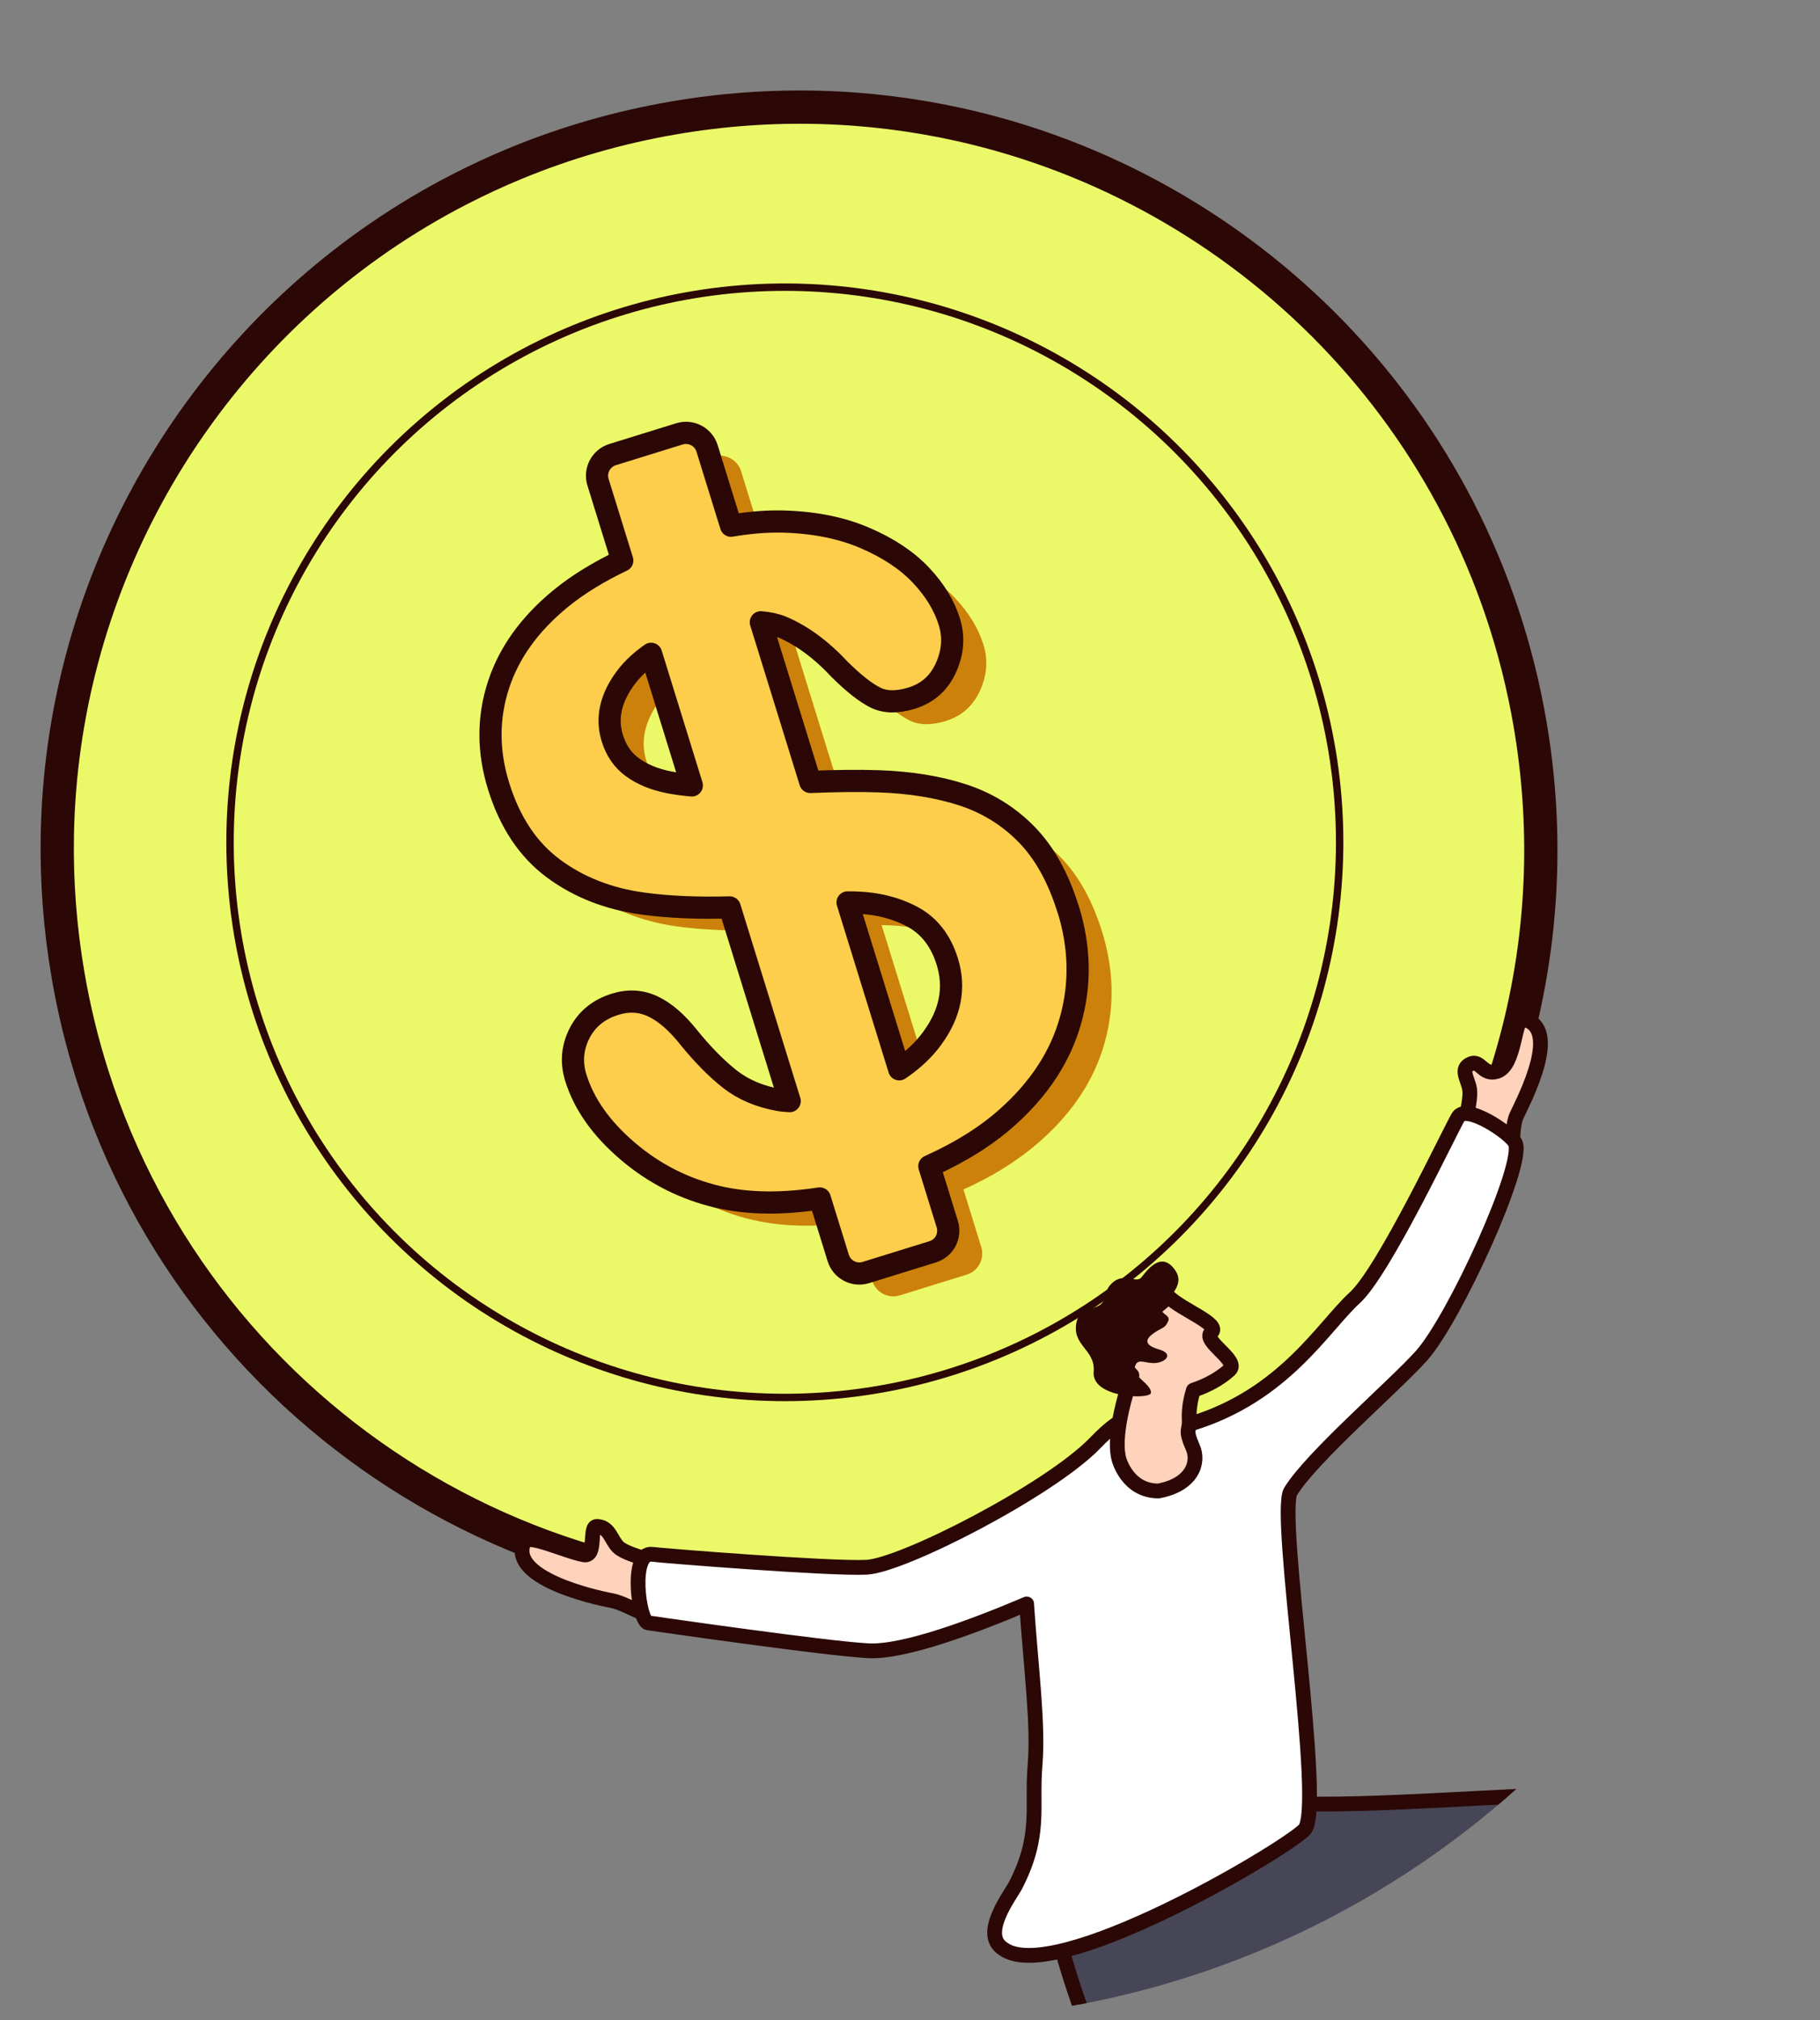 <?xml version="1.0" encoding="UTF-8"?>
<svg id="_圖層_2" data-name="圖層 2" xmlns="http://www.w3.org/2000/svg" width="65.392" height="72.535" xmlns:xlink="http://www.w3.org/1999/xlink" viewBox="0 0 65.392 72.535">
  <rect x="0" y="0" width="65.392" height="72.535" fill="#808080" stroke="none"/>
  <defs>
    <style>
      .cls-1, .cls-2, .cls-3, .cls-4, .cls-5, .cls-6, .cls-7 {
        stroke: #2b0805;
      }

      .cls-1, .cls-2, .cls-4, .cls-6, .cls-7 {
        stroke-linecap: round;
        stroke-linejoin: round;
      }

      .cls-1, .cls-3, .cls-4, .cls-5 {
        stroke-width: .531px;
      }

      .cls-1, .cls-5 {
        fill: #ffd2bb;
      }

      .cls-2 {
        stroke-width: 1.195px;
      }

      .cls-2, .cls-6 {
        fill: #ebf969;
      }

      .cls-3 {
        fill: #464656;
      }

      .cls-3, .cls-5 {
        stroke-miterlimit: 10;
      }

      .cls-8 {
        fill: #1f1f39;
        opacity: .46;
      }

      .cls-9 {
        clip-path: url(#clippath);
      }

      .cls-10 {
        fill: #2b0805;
      }

      .cls-11 {
        fill: none;
      }

      .cls-12 {
        fill: #cc820a;
      }

      .cls-4 {
        fill: #fff;
      }

      .cls-6 {
        stroke-width: .266px;
      }

      .cls-7 {
        fill: #fcce4c;
        stroke-width: .797px;
      }
    </style>
    <clipPath id="clippath">
      <path class="cls-11" d="M65.392,39.872c0,18.04-14.624,32.663-32.663,32.663S.065,57.911,.065,39.872-2.57,2.515,25.71,.074c17.973-1.552,39.681,21.759,39.681,39.798Z"/>
    </clipPath>
  </defs>
  <g id="_圖層_1-2" data-name="圖層 1">
    <g class="cls-9">
      <g>
        <path class="cls-2" d="M54.971,25.979c2.497,14.504-7.238,28.286-21.742,30.783-13.274,2.285-25.942-5.674-29.91-18.158-.368-1.157-.661-2.353-.873-3.584-.291-1.692-.416-3.375-.386-5.031,.157-8.705,4.588-16.675,11.572-21.471,.924-.634,1.892-1.213,2.901-1.73,.651-.334,1.319-.643,2.003-.925,1.783-.735,3.673-1.286,5.652-1.626,3.535-.609,7.028-.49,10.325,.246,10.228,2.285,18.57,10.526,20.458,21.495Z"/>
        <circle class="cls-6" cx="28.199" cy="30.245" r="19.934"/>
        <g>
          <path class="cls-12" d="M39.601,33.467c.421,1.359,.45,2.689,.085,3.987-.364,1.3-1.125,2.466-2.285,3.496-1.159,1.032-2.661,1.833-4.511,2.406-2.217,.687-4.175,.836-5.875,.442-1.208-.285-2.288-.833-3.238-1.643-.949-.808-1.571-1.688-1.866-2.638-.172-.552-.126-1.083,.135-1.596,.262-.511,.689-.859,1.281-1.042,.481-.148,.934-.122,1.362,.082,.428,.204,.851,.571,1.273,1.1,.507,.628,1.002,1.128,1.482,1.506,.481,.377,1.069,.628,1.77,.753,.699,.126,1.54,.036,2.519-.269,1.349-.417,2.346-1.071,2.995-1.96,.649-.889,.827-1.803,.536-2.744-.232-.745-.646-1.282-1.244-1.605-.6-.324-1.296-.497-2.092-.518s-1.84,.015-3.129,.113c-1.732,.123-3.22,.099-4.463-.07-1.244-.169-2.32-.591-3.231-1.265-.908-.676-1.565-1.661-1.967-2.959-.384-1.236-.386-2.439-.009-3.608,.377-1.169,1.124-2.208,2.241-3.122,1.117-.911,2.539-1.634,4.266-2.17,1.38-.426,2.624-.625,3.737-.594,1.113,.03,2.087,.226,2.928,.588,.84,.36,1.51,.806,2.01,1.334,.5,.528,.842,1.089,1.025,1.681,.168,.542,.127,1.088-.122,1.641-.249,.553-.659,.919-1.232,1.096-.522,.161-.956,.154-1.31-.023-.351-.176-.777-.512-1.277-1.006-.672-.721-1.367-1.23-2.085-1.53-.719-.297-1.713-.25-2.98,.143-1.175,.364-2.042,.916-2.602,1.655-.559,.739-.728,1.472-.504,2.196,.139,.45,.382,.801,.728,1.05,.346,.253,.771,.427,1.273,.53,.503,.102,.993,.153,1.474,.148,.479-.003,1.266-.034,2.356-.091,1.358-.096,2.607-.124,3.743-.085,1.138,.041,2.144,.203,3.025,.491,.878,.287,1.64,.758,2.286,1.415,.643,.658,1.142,1.554,1.493,2.687Z"/>
          <path class="cls-12" d="M34.733,45.769l-2.401,.744c-.418,.13-.864-.105-.994-.523l-8.629-27.854c-.13-.418,.105-.864,.523-.994l2.401-.744c.418-.13,.864,.105,.994,.523l8.629,27.854c.13,.421-.106,.867-.523,.994Z"/>
        </g>
        <path class="cls-7" d="M38.377,32.648c-.351-1.133-.85-2.029-1.493-2.687-.645-.657-1.408-1.129-2.286-1.416-.881-.288-1.887-.45-3.025-.491-.763-.026-1.596-.011-2.46,.024l-1.776-5.734c.272,.026,.527,.074,.748,.165,.718,.3,1.413,.809,2.085,1.53,.499,.494,.926,.83,1.277,1.006,.354,.177,.787,.184,1.31,.023,.573-.177,.983-.542,1.232-1.096,.249-.553,.29-1.099,.122-1.641-.183-.592-.526-1.153-1.025-1.681-.5-.528-1.17-.974-2.01-1.334-.841-.362-1.816-.557-2.928-.588-.59-.016-1.219,.036-1.883,.149l-.86-2.775c-.13-.418-.575-.654-.994-.523l-2.401,.744c-.418,.13-.654,.575-.523,.994l.871,2.811c-.833,.397-1.578,.847-2.213,1.365-1.117,.914-1.864,1.953-2.241,3.122-.377,1.169-.375,2.372,.009,3.608,.402,1.298,1.058,2.283,1.967,2.959,.91,.675,1.987,1.097,3.231,1.265,.905,.123,1.943,.167,3.107,.136l2.155,6.955c-.13-.009-.261-.016-.382-.038-.701-.125-1.289-.376-1.77-.753-.479-.378-.974-.878-1.482-1.506-.422-.529-.845-.896-1.273-1.1-.428-.204-.881-.23-1.362-.082-.592,.184-1.019,.531-1.281,1.042-.261,.513-.306,1.044-.135,1.596,.294,.949,.917,1.83,1.866,2.638,.95,.81,2.03,1.358,3.238,1.643,1.108,.257,2.336,.259,3.663,.056l.662,2.136c.13,.419,.575,.654,.994,.523l2.401-.744c.418-.127,.653-.572,.523-.994l-.644-2.08c1.078-.483,2.017-1.059,2.789-1.746,1.16-1.03,1.922-2.196,2.285-3.496,.365-1.298,.336-2.627-.085-3.987Zm-14.377-4.565c-.501-.103-.927-.278-1.273-.53-.347-.249-.589-.6-.728-1.05-.224-.724-.056-1.456,.504-2.195,.237-.313,.542-.586,.89-.832l1.464,4.726c-.282-.024-.567-.06-.857-.119Zm9.501,9.19c-.314,.43-.714,.803-1.192,1.123l-1.856-5.992c.081,.001,.171,0,.247,.002,.796,.021,1.492,.194,2.092,.518,.599,.322,1.013,.86,1.244,1.605,.291,.941,.113,1.855-.536,2.744Z"/>
        <g>
          <path class="cls-8" d="M41.119,71.461s.001,.002,.003,.004c.012-.015,.017-.022,.018-.024-.004,.002-.021,.02-.021,.02Z"/>
          <path class="cls-3" d="M67.199,75.286c-.525,.125-5.826-5.428-9.172-6.312-1.105-.292-3.924,.913-7.726,1.914-2.68,.705-4.851,1.337-4.851,1.337,.001,.004,.008,.074,.021,.203,.127,1.227,.869,8.066,.786,11.638-.512,4.188-11.037,9.442-11.037,9.442-.105-.12-.207-.24-.304-.357l0-.001c-.65-.78-1.124-1.461-1.352-1.891-.16-.3-.199-.477-.096-.478,1.78-1.318,9.408-5.34,8.966-7.411-.128-.599-1.777-5.924-2.61-8.43-.135-.407-.284-.829-.436-1.257-.265-.742-.54-1.497-.779-2.208-.079-.235-.153-.464-.222-.687-.09-.286-.168-.561-.234-.821-.143-.566-.234-1.39-.327-1.882-.007-.037,.018-.079,.07-.126,.358-.321,2.015-.864,3.668-1.429,.36-.123,.72-.248,1.065-.371,.173-.061,.34-.121,.498-.176,.067-.023,.132-.047,.196-.068,.775-.271,1.305-.449,1.305-.449l.924-.22s1.007-.481,1.094-.478c3.428,.11,9.912-.535,12.186-.328,3.218,.292,10.284,8.303,10.764,8.571,.481,.267-1.872,2.151-2.397,2.276Z"/>
          <path class="cls-5" d="M53.603,42.903c1.005-1.071,.595-2.226,.894-2.856s1.607-3.159,.239-3.447c-.343-.072-.276,1.656-.95,1.871-.505,.162-.59-.417-.933-.275-.42,.175-.114,.537-.051,.908,.084,.492-.372,2.061-.713,2.667-.597,1.062,1.513,1.132,1.513,1.132Z"/>
          <path class="cls-5" d="M25.08,58.264c-1.456,.188-2.414-.665-3.1-.791-.686-.126-3.72-.824-3.153-2.102,.142-.321,1.452,.327,2.148,.457,.478,.089,.174-1.027,.469-1.018,.455,.013,.501,.47,.765,.738,.35,.356,2.135,.717,2.826,.795,1.21,.138,.046,1.921,.046,1.921Z"/>
          <path class="cls-4" d="M54.444,41.044c-.176-.369-1.764-1.415-2.05-.937-.31,.519-2.672,5.545-3.72,6.495-1.119,1.015-2.527,3.509-5.896,4.525,0,0,.004,.006,.004,.007-.081-.021-1.874-.332-2.645-.015-.008,.009-.014,.018-.022,.027-.001-.003-.002-.006-.003-.008-.243,.164-.511,.413-.784,.697-1.647,1.685-6.899,4.379-8.198,4.441-1.317,.063-7.357-.418-7.696-.465-.814-.112-.488,2.413-.146,2.462s6.383,.922,7.911,1.002c1.29,.068,3.853-.9,5.69-1.681,.001,.01-.002,.021-.001,.031,.158,2.319,.424,4.287,.3,5.762-.129,1.521,.232,2.493-.696,4.304-.188,.368-1.277,1.751-.447,2.286,1.823,1.34,9.941-3.432,10.816-4.269,.748-.715-.985-11.342-.489-12.155,.752-1.232,3.729-3.786,4.699-4.87,1.195-1.335,3.728-6.896,3.372-7.639Z"/>
          <g>
            <path class="cls-1" d="M44.18,49.186c.363-.331-1.011-1.042-.659-1.34,.351-.298-1.052-.804-1.535-1.282l-2.153,1.816s.414,.537,.836,1.004c-.289,.801-.679,2.249-.464,3.014,0,0,.294,1.139,1.419,1.139,1.227-.229,1.463-1.039,1.236-1.555-.303-.69-.109-.57-.132-1.003-.023-.436,.084-.849,.15-1.061,.465-.155,.939-.399,1.302-.73Z"/>
            <path class="cls-10" d="M41.477,47.854c.313-.21,.379-.151,.497-.417s-.461-.245-.141-.624c.32-.379,.71-.751,.387-1.208-.467-.66-.932-.098-1.209,.262-.178,.231-.632-.191-1.05,.2-.327,.307-.119,.47-.399,.757-.169,.173-.783,.179-.882,.643-.183,.859,.686,.98,.615,1.791-.083,.945,2.031,1.005,2.058,.757,.031-.29-.654-.611-.596-.873,.088-.396,.296-.214,.667-.197,.396,.018,.814-.317,.213-.492s-.445-.407-.162-.597Z"/>
          </g>
        </g>
      </g>
    </g>
  </g>
</svg>